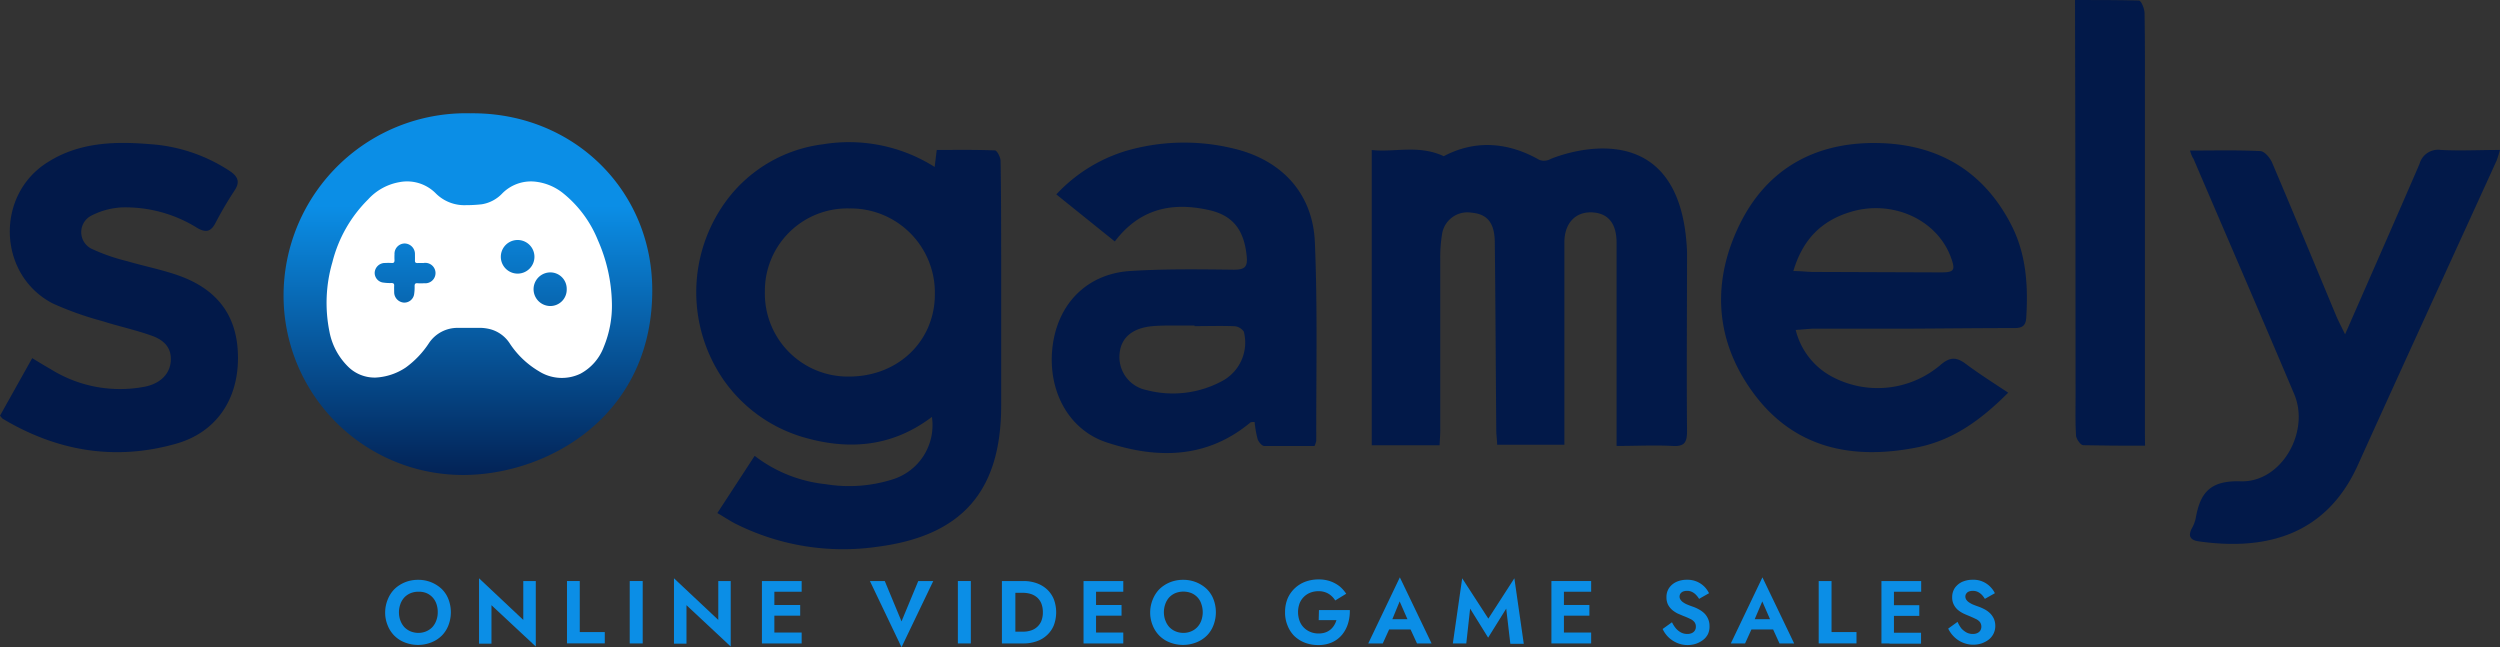 <svg id="Calque_1" data-name="Calque 1" xmlns="http://www.w3.org/2000/svg" xmlns:xlink="http://www.w3.org/1999/xlink" viewBox="0 0 371.79 96.25">
  <rect x="0" y="0" width="371.79" height="96.25" fill="#333333" stroke="none"/>
  <defs>
    <style>
      .cls-1 {
        fill: #021949;
      }

      .cls-2 {
        fill: url(#Dégradé_sans_nom_16);
      }

      .cls-3 {
        fill: #fff;
      }

      .cls-4 {
        fill: #0b8ee6;
      }
    </style>
    <linearGradient id="Dégradé_sans_nom_16" data-name="Dégradé sans nom 16" x1="69.57" y1="30.64" x2="69.57" y2="74.15" gradientUnits="userSpaceOnUse">
      <stop offset="0" stop-color="#0b8ee6"/>
      <stop offset="1" stop-color="#021949"/>
    </linearGradient>
  </defs>
  <title>sogamely _logo</title>
  <path class="cls-1" d="M250.89,37.46c0,8.89-.08,17.79,0,26.68,0,1.69-.41,2.28-2.17,2.18-2.64-.15-5.3,0-8.31,0V63.55c0-9.15,0-18.3,0-27.45,0-2.77-1.16-4.26-3.32-4.49-2.63-.29-4.43,1.45-4.44,4.4,0,9.28,0,18.56,0,27.84v2.29h-10c0-.67-.13-1.41-.13-2.16-.08-9.28-.11-18.56-.22-27.84,0-3-1.11-4.31-3.46-4.51a3.81,3.81,0,0,0-4.39,3.23,21.71,21.71,0,0,0-.26,3.87c0,8.37,0,16.74,0,25.12,0,.76-.06,1.52-.1,2.37H204V22.31c3.4.38,6.95-.83,10.71.92,4.5-2.38,9.37-2.21,14.2.54a2,2,0,0,0,1.7-.13S250,15.24,250.89,37.46Z"/>
  <path class="cls-1" d="M139,24.83c.12-1,.19-1.59.31-2.53,2.87,0,5.76-.05,8.65.07.31,0,.83,1,.84,1.55.09,4.8.08,9.6.09,14.39,0,7.33,0,14.66,0,22,0,12.7-5.79,19.37-18.39,21a35.66,35.66,0,0,1-21.19-3.46c-.85-.44-1.66-1-2.63-1.55l5.55-8.51A20.76,20.76,0,0,0,122.76,72a21.43,21.43,0,0,0,10.18-.77A8.44,8.44,0,0,0,138.59,62c-6,4.56-12.6,5-19.42,2.93a22,22,0,0,1-11.47-8.3,22.94,22.94,0,0,1,.18-26.59,21.12,21.12,0,0,1,14.49-8.58A23.84,23.84,0,0,1,139,24.83ZM126.29,31a12.25,12.25,0,0,0-12.54,12.38A12.34,12.34,0,0,0,126.26,56c7.33,0,12.82-5.32,12.77-12.34A12.52,12.52,0,0,0,126.29,31Z"/>
  <path class="cls-2" d="M70,16.85C85,16.69,96.84,28,97,42.86c.19,18.34-14.56,27.3-27.16,27.76a26.7,26.7,0,0,1-27.6-24.71A27.13,27.13,0,0,1,70,16.85Z"/>
  <path class="cls-1" d="M267.05,49.07a10.8,10.8,0,0,0,5.15,6.81,14.41,14.41,0,0,0,16.36-1.59c1.46-1.26,2.41-1.2,3.82-.15,1.95,1.46,4,2.75,6.27,4.26-4,4-8.09,7-13.37,8.1-9.85,2-18.67.18-24.78-8.4-5.45-7.64-5.91-16.16-1.87-24.55s11.24-12.41,20.48-12.28c9,.12,15.85,4.1,20,12.18,2.23,4.34,2.53,9.06,2.22,13.86-.1,1.41-.91,1.48-2,1.48-5.39,0-10.77.07-16.16.09-4.55,0-9.09,0-13.64,0C268.84,48.92,268.09,49,267.05,49.07Zm-.35-8.76c1.17,0,2,.12,2.82.13l19.06.07c2.05,0,2.26-.29,1.55-2.24-2.08-5.66-8.77-8.66-15-6.73C270.85,32.86,268.09,35.62,266.7,40.31Z"/>
  <path class="cls-1" d="M165.79,35.91l-8.7-7a23.41,23.41,0,0,1,10.57-6.53,31,31,0,0,1,15.79-.29c7.11,1.68,11.77,6.61,12.09,13.9.42,9.84.18,19.7.21,29.56a3.73,3.73,0,0,1-.26.78c-2.45,0-5,0-7.47,0-.36,0-.87-.63-1-1.06a16.42,16.42,0,0,1-.44-2.51c-.26,0-.5,0-.61.06-6.48,5.4-13.84,5.45-21.31,3-5.9-1.9-9-8-8.09-14.58.88-6.24,5.21-10.55,11.55-10.94,5.11-.32,10.24-.25,15.36-.19,1.57,0,2.08-.36,1.93-1.95-.38-4-2.07-6.25-6-7C174.1,30.06,169.42,31.12,165.79,35.91ZM177.65,48.5v-.09c-1,0-2.08,0-3.11,0s-2.21,0-3.3.11c-2.87.3-4.52,1.74-4.73,4a5,5,0,0,0,4,5.49,15.41,15.41,0,0,0,11.47-1.47,6.49,6.49,0,0,0,3-7.21,1.85,1.85,0,0,0-1.43-.82C181.53,48.44,179.59,48.5,177.65,48.5Z"/>
  <path class="cls-1" d="M325.69,22.39c3.6,0,7-.09,10.44.08.63,0,1.46,1,1.76,1.7,3.23,7.58,6.37,15.2,9.54,22.8.34.81.76,1.58,1.32,2.75.55-1.24.9-2.06,1.26-2.88,3.28-7.48,6.59-15,9.81-22.46A2.86,2.86,0,0,1,363,22.3c2.84.15,5.7,0,8.78,0a16.69,16.69,0,0,1-.5,1.6c-6.89,15.11-13.82,30.2-20.66,45.33-5,11-14.59,12.56-23.62,11.28-1.3-.18-1.65-.82-1-2a5.52,5.52,0,0,0,.54-1.45c.66-3.75,2.11-5.63,6.67-5.48,6.05.2,10.33-7.29,8-12.91-4.95-11.71-10-23.37-15-35.05C326,23.32,325.87,23,325.69,22.39Z"/>
  <path class="cls-1" d="M0,61.82l4.79-8.56c1,.62,1.9,1.16,2.78,1.66a19.46,19.46,0,0,0,14,2.58c2.24-.46,3.61-1.83,3.81-3.62.25-2.24-1.14-3.4-2.94-4-2.38-.84-4.86-1.37-7.27-2.14a47.92,47.92,0,0,1-7.3-2.6c-8.2-4.22-8.61-16.11-.8-21,4.7-3,10-3.14,15.25-2.7a24.47,24.47,0,0,1,11.86,4c1.29.87,1.54,1.7.63,3A56.09,56.09,0,0,0,32,33.24c-.69,1.28-1.46,1.35-2.65.67A20.1,20.1,0,0,0,18,30.85a11.14,11.14,0,0,0-4.42,1.22,2.76,2.76,0,0,0,0,4.91,28.33,28.33,0,0,0,5.29,1.85c2.55.75,5.18,1.26,7.68,2.14,6.05,2.15,8.92,6.32,8.84,12.5S32,64.36,26.14,66c-9,2.55-17.6,1.11-25.64-3.67C.34,62.27.24,62.09,0,61.82Z"/>
  <path class="cls-1" d="M319,66.28c-3.25,0-6.22,0-9.18-.07-.4,0-1-.88-1.08-1.38-.13-2-.07-4-.07-6q0-28.6-.08-57.22V0c3.24,0,6.38,0,9.51.08.32,0,.82,1.2.83,1.85.08,4.54.05,9.08.05,13.62q0,24.33,0,48.66Z"/>
  <path class="cls-3" d="M91,45.1a16,16,0,0,1-1.2,6.47,7.48,7.48,0,0,1-3.47,4,6.37,6.37,0,0,1-6.17-.35A13.23,13.23,0,0,1,75.76,51a5,5,0,0,0-2.7-2,6.43,6.43,0,0,0-1.51-.24c-1.14,0-2.29,0-3.43,0A5.1,5.1,0,0,0,63.81,51a13.81,13.81,0,0,1-3.46,3.65,8.87,8.87,0,0,1-4.48,1.5,5.6,5.6,0,0,1-4.16-1.68A9.86,9.86,0,0,1,49,49.35,21.59,21.59,0,0,1,49.43,39a20,20,0,0,1,5.31-9.34,8.21,8.21,0,0,1,4.65-2.57,6,6,0,0,1,5.36,1.61,6,6,0,0,0,4.56,1.81,20.27,20.27,0,0,0,2.34-.13,5.34,5.34,0,0,0,3-1.57A6,6,0,0,1,79.45,27a8,8,0,0,1,4.36,1.79,17.23,17.23,0,0,1,5.11,6.94A24.24,24.24,0,0,1,91,45.1ZM55.72,40.58A1.46,1.46,0,0,0,56.85,42a6.76,6.76,0,0,0,1.35.09c.3,0,.44.09.42.41s0,.66,0,1A1.55,1.55,0,0,0,60.06,45a1.47,1.47,0,0,0,1.52-1.2,6.62,6.62,0,0,0,.08-1.26c0-.3.09-.44.41-.42a6,6,0,0,0,1,0,1.52,1.52,0,1,0-.12-3,8.22,8.22,0,0,0-.86,0c-.27,0-.39-.09-.38-.37s0-.66,0-1a1.56,1.56,0,0,0-1.57-1.54,1.53,1.53,0,0,0-1.47,1.62,8.22,8.22,0,0,0,0,.86c0,.31-.09.44-.41.42a9,9,0,0,0-1,0A1.52,1.52,0,0,0,55.72,40.58Zm23.76-2.39a2.48,2.48,0,0,0-5,0,2.48,2.48,0,1,0,5,0ZM84.28,43a2.44,2.44,0,0,0-2.43-2.49,2.48,2.48,0,1,0,0,5A2.44,2.44,0,0,0,84.28,43Z"/>
  <g>
    <path class="cls-4" d="M57.68,89.11a4.62,4.62,0,0,1,1-1.52,4.93,4.93,0,0,1,1.56-1,5.13,5.13,0,0,1,1.95-.36,5.06,5.06,0,0,1,1.93.36,5,5,0,0,1,1.57,1,4.31,4.31,0,0,1,1,1.52,5.41,5.41,0,0,1,0,3.88,4.45,4.45,0,0,1-1,1.55,4.59,4.59,0,0,1-1.56,1,5.4,5.4,0,0,1-3.93,0,4.45,4.45,0,0,1-1.55-1,4.51,4.51,0,0,1-1-1.54,5,5,0,0,1-.37-2A5.12,5.12,0,0,1,57.68,89.11Zm1.86,3.15a2.87,2.87,0,0,0,.59,1,2.79,2.79,0,0,0,.92.63,3,3,0,0,0,1.18.23,2.91,2.91,0,0,0,1.15-.23,2.79,2.79,0,0,0,.92-.63,2.92,2.92,0,0,0,.59-1,3.43,3.43,0,0,0,.21-1.22,3.65,3.65,0,0,0-.19-1.21,2.72,2.72,0,0,0-.59-1,2.65,2.65,0,0,0-.91-.63A2.92,2.92,0,0,0,62.23,88a3,3,0,0,0-1.18.22,2.79,2.79,0,0,0-.92.63,2.92,2.92,0,0,0-.59,1,3.62,3.62,0,0,0,0,2.43Z"/>
    <path class="cls-4" d="M79.68,86.41v9.74L73.09,90v5.72H71.24V86l6.58,6.19V86.41Z"/>
    <path class="cls-4" d="M86.22,86.41V94h3.72v1.68H84.32V86.41Z"/>
    <path class="cls-4" d="M95.58,86.41v9.28H93.65V86.41Z"/>
    <path class="cls-4" d="M108.67,86.41v9.74L102.09,90v5.72h-1.86V86l6.59,6.19V86.41Z"/>
    <path class="cls-4" d="M115.16,86.41v9.28h-1.85V86.41Zm-.63,0h4.69V88h-4.69Zm0,3.56H119v1.59h-4.42Zm0,4.1h4.69v1.62h-4.69Z"/>
    <path class="cls-4" d="M136.56,86.41h2.23l-4.72,9.84-4.7-9.84h2.21l2.49,6Z"/>
    <path class="cls-4" d="M144.38,86.41v9.28h-1.93V86.41Z"/>
    <path class="cls-4" d="M151,86.41v9.28h-2V86.41Zm-.76,9.28V93.94h1.88a3.79,3.79,0,0,0,1.14-.16,2.46,2.46,0,0,0,.95-.52,2.4,2.4,0,0,0,.65-.9,3.45,3.45,0,0,0,.23-1.31,3.48,3.48,0,0,0-.23-1.31,2.44,2.44,0,0,0-.65-.91,2.73,2.73,0,0,0-.95-.51,4.13,4.13,0,0,0-1.14-.16h-1.88V86.41h1.95a5.77,5.77,0,0,1,2,.33,4.5,4.5,0,0,1,1.54.93,4.15,4.15,0,0,1,1,1.47,5.56,5.56,0,0,1,0,3.83,4.11,4.11,0,0,1-1,1.46,4.21,4.21,0,0,1-1.54.93,5.77,5.77,0,0,1-2,.33Z"/>
    <path class="cls-4" d="M163,86.41v9.28h-1.86V86.41Zm-.64,0h4.69V88H162.4Zm0,3.56h4.43v1.59H162.4Zm0,4.1h4.69v1.62H162.4Z"/>
    <path class="cls-4" d="M171.45,89.11a4.62,4.62,0,0,1,1-1.52,4.93,4.93,0,0,1,1.56-1,5.13,5.13,0,0,1,1.95-.36,5.06,5.06,0,0,1,1.93.36,5,5,0,0,1,1.57,1,4.31,4.31,0,0,1,1,1.52,5.41,5.41,0,0,1,0,3.88,4.45,4.45,0,0,1-1,1.55,4.59,4.59,0,0,1-1.56,1,5.4,5.4,0,0,1-3.93,0,4.45,4.45,0,0,1-1.55-1,4.51,4.51,0,0,1-1-1.54,5,5,0,0,1-.37-2A5.12,5.12,0,0,1,171.45,89.11Zm1.86,3.15a2.87,2.87,0,0,0,.59,1,2.79,2.79,0,0,0,.92.63,3,3,0,0,0,1.18.23,2.91,2.91,0,0,0,1.15-.23,2.65,2.65,0,0,0,.91-.63,2.79,2.79,0,0,0,.6-1,3.7,3.7,0,0,0,0-2.43,2.56,2.56,0,0,0-.58-1,2.65,2.65,0,0,0-.91-.63,3.27,3.27,0,0,0-2.36,0,2.79,2.79,0,0,0-.92.63,2.92,2.92,0,0,0-.59,1,3.62,3.62,0,0,0,0,2.43Z"/>
    <path class="cls-4" d="M196.15,90.73h4.59a6.2,6.2,0,0,1-.27,2,4.81,4.81,0,0,1-.88,1.66,4.17,4.17,0,0,1-1.48,1.13,4.94,4.94,0,0,1-2.05.41,5.49,5.49,0,0,1-2-.35,4.78,4.78,0,0,1-1.58-1,4.57,4.57,0,0,1-1-1.55,5,5,0,0,1-.37-2,5.21,5.21,0,0,1,.37-2,4.5,4.5,0,0,1,1.05-1.52,4.64,4.64,0,0,1,1.59-1,5.64,5.64,0,0,1,2-.34,5.11,5.11,0,0,1,1.71.27,4.88,4.88,0,0,1,1.37.74,5,5,0,0,1,1,1.12l-1.63,1a3,3,0,0,0-1-1,2.84,2.84,0,0,0-1.51-.38,3.28,3.28,0,0,0-1.17.21,2.81,2.81,0,0,0-1.62,1.6,3.82,3.82,0,0,0,0,2.61,2.73,2.73,0,0,0,.64,1,2.9,2.9,0,0,0,1,.65,3.06,3.06,0,0,0,1.18.22,3.13,3.13,0,0,0,1-.15,2.51,2.51,0,0,0,.77-.43,2.56,2.56,0,0,0,.55-.64,3,3,0,0,0,.34-.77h-2.64Z"/>
    <path class="cls-4" d="M206.84,92.63l0,.42-1.2,2.64h-2.16l4.7-9.83,4.72,9.83h-2.17l-1.17-2.54,0-.49-1.41-3.22Zm-.82-.54h4.47l.21,1.52h-4.9Z"/>
    <path class="cls-4" d="M218.06,95.69h-2L217.45,86l3.89,6,3.87-6,1.4,9.74h-2L224,90.51l-2.69,4.32-2.68-4.32Z"/>
    <path class="cls-4" d="M232.58,86.41v9.28h-1.86V86.41Zm-.64,0h4.69V88h-4.69Zm0,3.56h4.43v1.59h-4.43Zm0,4.1h4.69v1.62h-4.69Z"/>
    <path class="cls-4" d="M249.24,93.46a2.76,2.76,0,0,0,.77.61,2.07,2.07,0,0,0,.92.21,1.57,1.57,0,0,0,.67-.13,1,1,0,0,0,.44-.37,1,1,0,0,0,.16-.58,1.07,1.07,0,0,0-.22-.7,1.72,1.72,0,0,0-.64-.47q-.42-.21-1.05-.45l-.77-.33a4,4,0,0,1-.81-.52,2.75,2.75,0,0,1-.64-.79,2.46,2.46,0,0,1-.24-1.14,2.35,2.35,0,0,1,.4-1.37,2.64,2.64,0,0,1,1.09-.9,3.76,3.76,0,0,1,1.57-.31,3.58,3.58,0,0,1,1.52.3,3.53,3.53,0,0,1,1.09.76,3.67,3.67,0,0,1,.66.94l-1.48.84a3.41,3.41,0,0,0-.46-.6,2.08,2.08,0,0,0-.59-.43,1.6,1.6,0,0,0-.73-.16,1.65,1.65,0,0,0-.63.11,1,1,0,0,0-.37.31.8.8,0,0,0-.12.43.76.76,0,0,0,.14.46,1.32,1.32,0,0,0,.39.39,3.11,3.11,0,0,0,.64.35c.26.11.56.22.91.34a5.75,5.75,0,0,1,.87.41,3.6,3.6,0,0,1,.76.57,2.6,2.6,0,0,1,.53.8,2.46,2.46,0,0,1,.21,1A2.66,2.66,0,0,1,254,94.3a2.57,2.57,0,0,1-.75.89,3.75,3.75,0,0,1-1.05.55,4.07,4.07,0,0,1-1.2.19,4,4,0,0,1-1.6-.32,4.22,4.22,0,0,1-1.29-.86,4.15,4.15,0,0,1-.85-1.21l1.39-1A4.56,4.56,0,0,0,249.24,93.46Z"/>
    <path class="cls-4" d="M260.72,92.63l0,.42-1.2,2.64H257.4l4.7-9.83,4.72,9.83h-2.18l-1.16-2.54,0-.49-1.4-3.22Zm-.82-.54h4.47l.21,1.52h-4.91Z"/>
    <path class="cls-4" d="M272.38,86.41V94h3.71v1.68h-5.62V86.41Z"/>
    <path class="cls-4" d="M281.66,86.41v9.28H279.8V86.41Zm-.64,0h4.69V88H281ZM281,90h4.43v1.59H281Zm0,4.1h4.69v1.62H281Z"/>
    <path class="cls-4" d="M291.69,93.46a3,3,0,0,0,.78.61,2,2,0,0,0,.91.21,1.54,1.54,0,0,0,.67-.13,1.1,1.1,0,0,0,.45-.37,1.18,1.18,0,0,0-.06-1.28,1.76,1.76,0,0,0-.65-.47c-.28-.14-.63-.29-1-.45-.23-.09-.49-.2-.77-.33a4.32,4.32,0,0,1-.82-.52,2.56,2.56,0,0,1-.63-.79,2.34,2.34,0,0,1-.25-1.14,2.43,2.43,0,0,1,.4-1.37,2.77,2.77,0,0,1,1.09-.9,3.79,3.79,0,0,1,1.57-.31A3.46,3.46,0,0,1,296,87.28a3.49,3.49,0,0,1,.67.94l-1.49.84a3.36,3.36,0,0,0-.45-.6,2.23,2.23,0,0,0-.59-.43,1.66,1.66,0,0,0-.73-.16,1.58,1.58,0,0,0-.63.11.82.82,0,0,0-.37.31.73.73,0,0,0-.13.43.83.83,0,0,0,.14.46,1.32,1.32,0,0,0,.39.39,3.4,3.4,0,0,0,.64.35c.26.11.57.22.91.34a6.35,6.35,0,0,1,.88.41,3.53,3.53,0,0,1,.75.57,2.82,2.82,0,0,1,.54.8,2.62,2.62,0,0,1,.2,1,2.55,2.55,0,0,1-1,2.1,3.89,3.89,0,0,1-1.05.55,4.06,4.06,0,0,1-4.09-1,4.19,4.19,0,0,1-.86-1.21l1.39-1A4.56,4.56,0,0,0,291.69,93.46Z"/>
  </g>
</svg>
